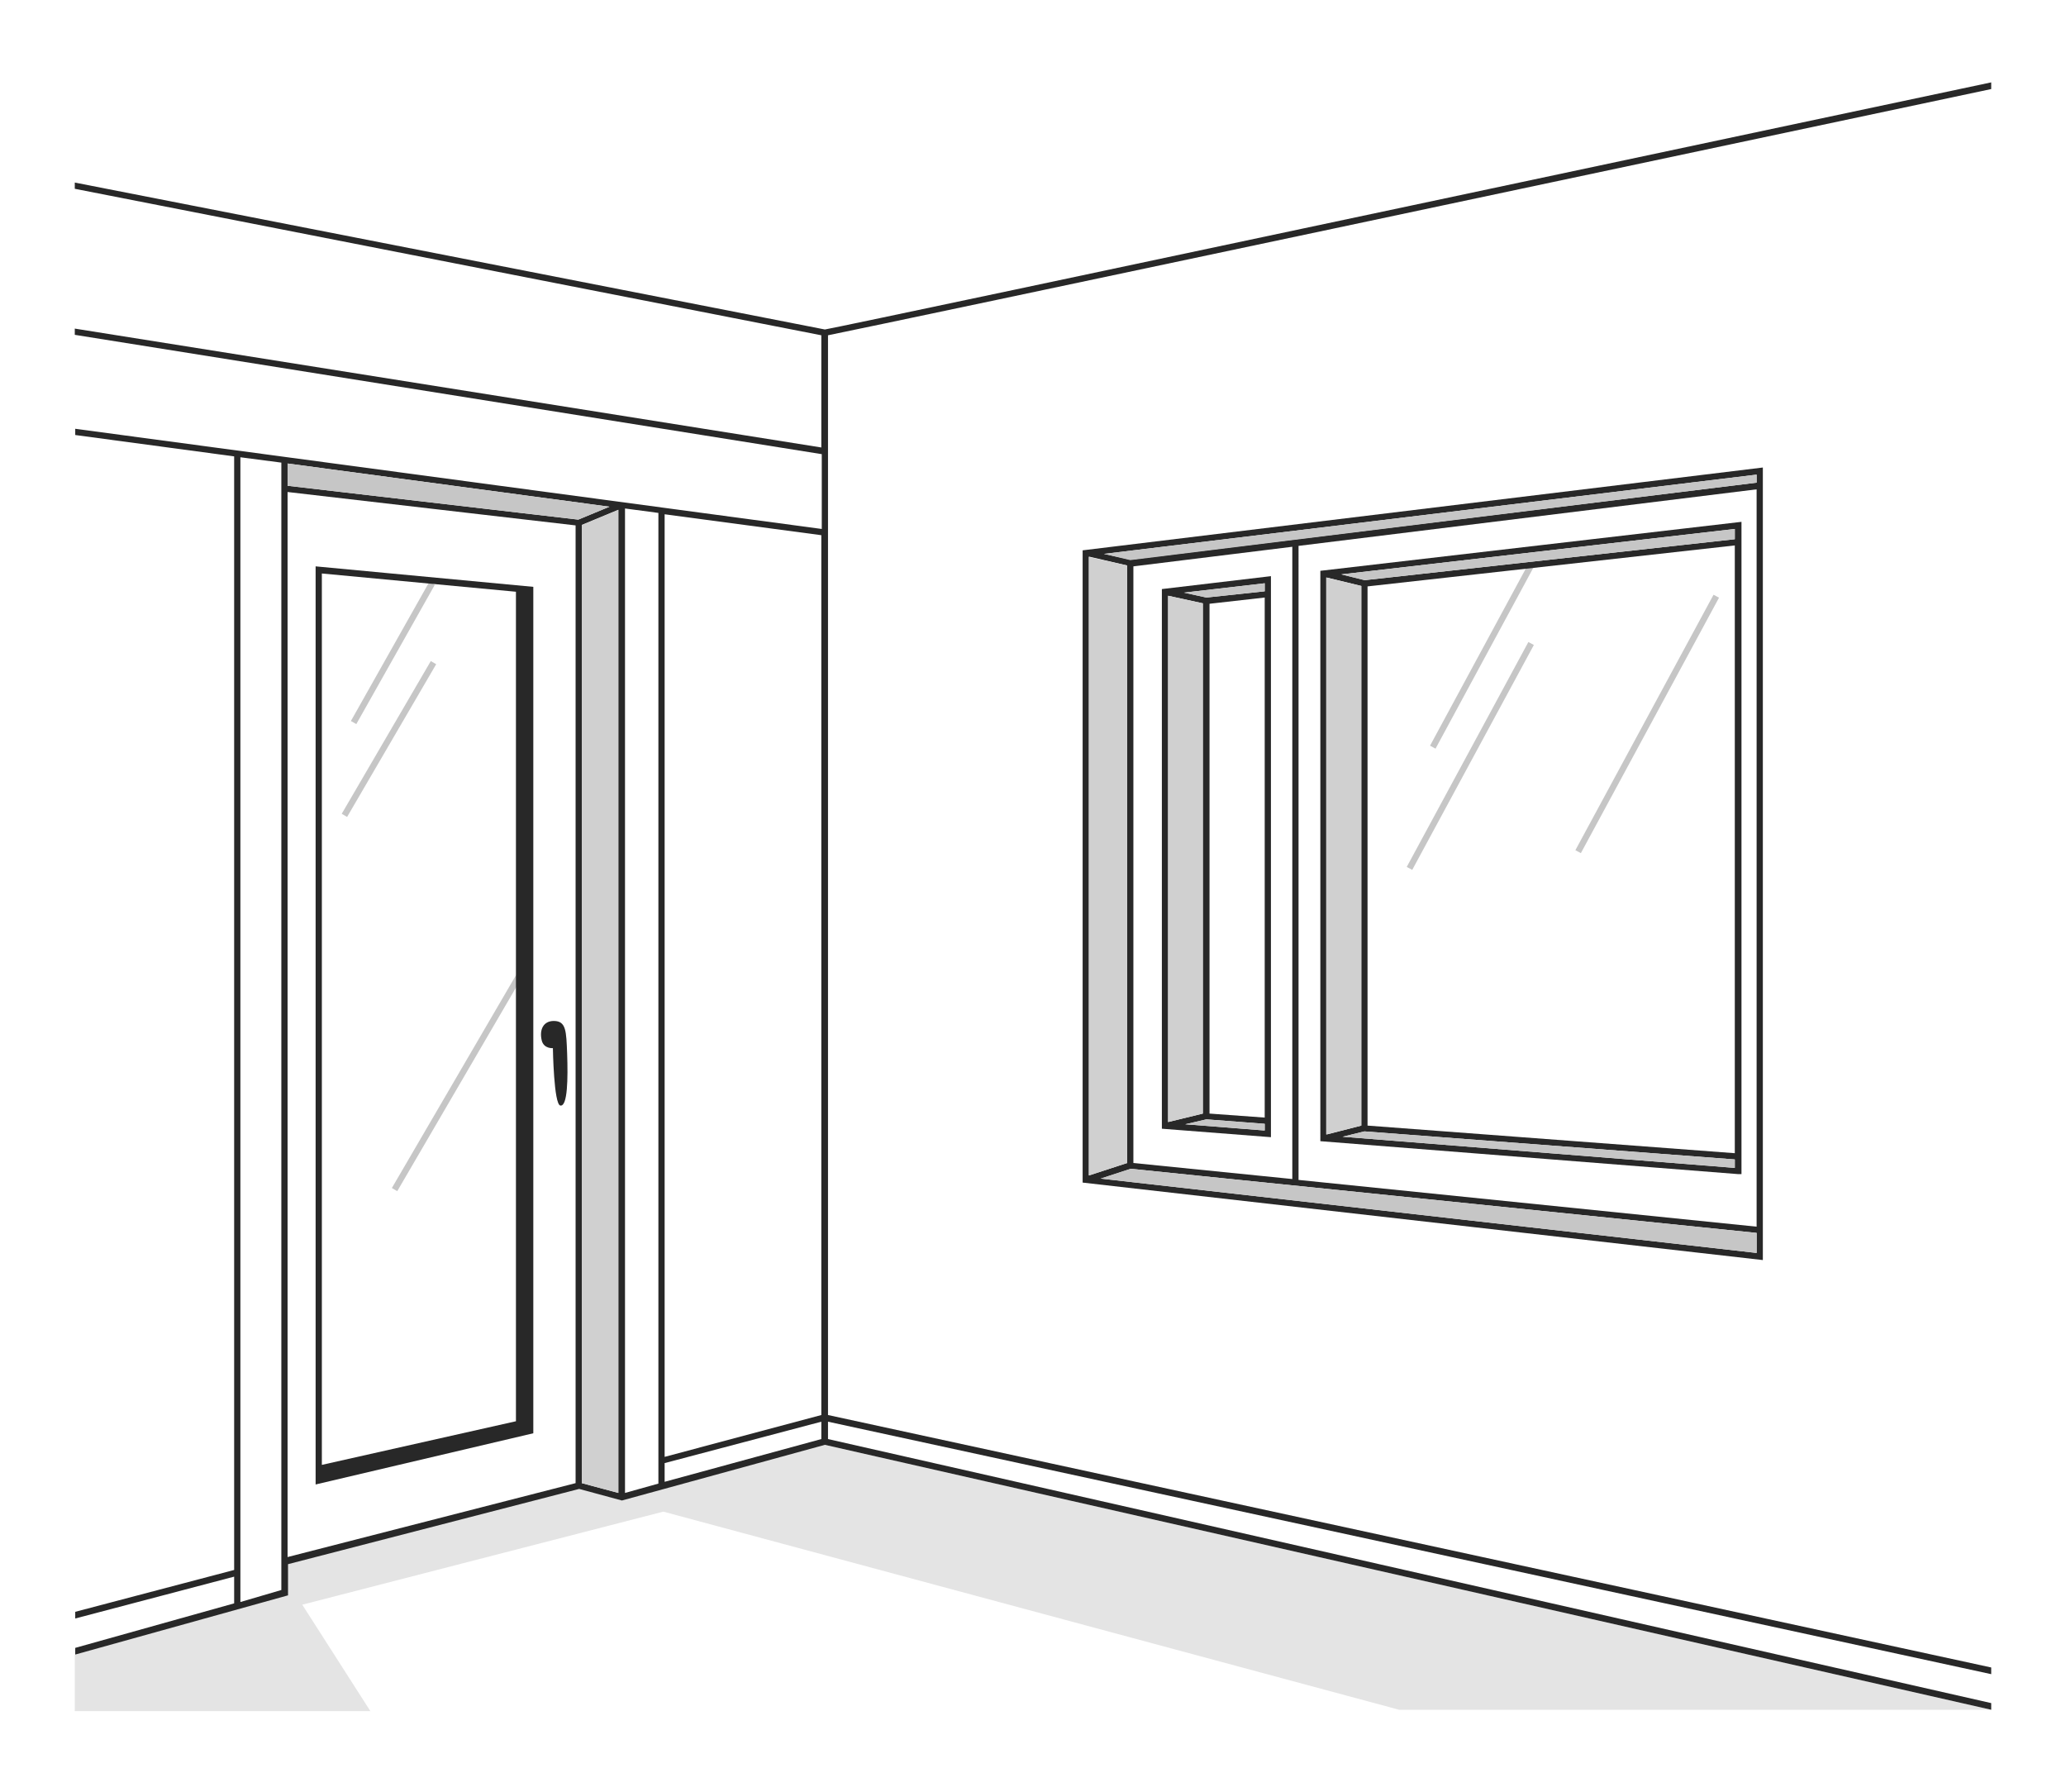 <svg xmlns="http://www.w3.org/2000/svg" xmlns:xlink="http://www.w3.org/1999/xlink" id="Layer_1" x="0px" y="0px" viewBox="0 0 464.1 402.5" style="enable-background:new 0 0 464.1 402.5;" xml:space="preserve">
<style type="text/css">
	.st0{fill:#E4E4E4;}
	.st1{fill:#C6C6C6;}
	.st2{fill:#282828;}
	.st3{fill:#D0D0D0;}
</style>
<g id="Kuvitus_3">
	<polygon class="st0" points="314.3,384 447.3,384 185.3,324.5 139.6,336.9 130,334.3 64.6,351.2 64.6,355.2 64.6,358.2 16.8,371.6    16.8,384.3 83.2,384.3 67.9,360.4 149,339.5  "></polygon>
	<g>
		<g>
			
				<rect x="309.5" y="146.8" transform="matrix(0.476 -0.88 0.88 0.476 44.733 369.957)" class="st1" width="46.5" height="1.4"></rect>
			
				<rect x="301.4" y="169.2" transform="matrix(0.476 -0.88 0.88 0.476 23.644 379.396)" class="st1" width="57.4" height="1.4"></rect>
			
				<rect x="337.3" y="162" transform="matrix(0.476 -0.88 0.88 0.476 50.774 410.657)" class="st1" width="65.2" height="1.4"></rect>
		</g>
		<g>
			
				<rect x="70.3" y="145.9" transform="matrix(0.491 -0.871 0.871 0.491 -82.773 151.529)" class="st1" width="35.9" height="1.4"></rect>
			
				<rect x="67.5" y="165.2" transform="matrix(0.504 -0.864 0.864 0.504 -99.988 157.829)" class="st1" width="39.7" height="1.4"></rect>
			
				<rect x="74.7" y="242.4" transform="matrix(0.504 -0.864 0.864 0.504 -159.055 209.189)" class="st1" width="55.8" height="1.4"></rect>
		</g>
	</g>
	<path class="st2" d="M447.3,18.5V20C388,32.6,199,72.7,186,75.3v242.5l261.3,56.7v1.5L186,319.3v3.9l261.3,59.3v1.5l-262-59.5   L139.7,337l-9.6-2.6l-65.4,16.9v7l-47.8,13.3v-1.5l35.7-10v-6l-35.7,9.4V362l35.7-9.4V102.5l-35.7-4.8v-1.4l167.7,22.5V102   L16.8,75.2v-1.4l167.7,26.7V75.3L16.8,42.4V41l168.5,33C189.7,73.3,444.7,19,447.3,18.5z M184.5,323.2v-3.9l-35.2,9.3v4.2   L184.5,323.2z M184.5,317.8V120.2l-35.2-4.7v211.7L184.5,317.8z M147.9,333.2v-218l-7.5-1v221.1L147.9,333.2z M138.9,335.3V114.5   l-8.2,3.4v215.2L138.9,335.3z M129.9,116.7l7-2.9l-72.3-9.7v5L129.9,116.7z M129.3,333.1V118l-64.7-7.5v239.2L129.3,333.1z    M63.2,357.1V103.9l-9.2-1.2v257.1L63.2,357.1z"></path>
	<path class="st2" d="M396,105v178l-152.8-17.4v-142L396,105z M394.6,281.4v-4.5L254,262.5l-6.7,2.2L394.6,281.4z M394.6,275.5   V109.9l-102.9,12.7V265L394.6,275.5z M394.6,108.4v-1.8L248,124.4l5.9,1.3L394.6,108.4z M290.3,264.8v-142l-35.7,4.4v134   L290.3,264.8z M253.2,261.2V127l-8.6-2v139L253.2,261.2z"></path>
	<path class="st2" d="M391.2,117.2v146.5h-0.7l-93.9-7.4V128.2L391.2,117.2z M389.7,262.3v-1.9l-83.2-6.3l-4.9,1.2L389.7,262.3z    M389.7,259V122.5l-82.5,9.2v121.1L389.7,259z M389.7,121.1v-2.3L301.3,129l5.3,1.3L389.7,121.1z M305.8,252.8V131.6l-7.8-1.9   v125.1L305.8,252.8z"></path>
	<path class="st2" d="M285.5,129.4v126l-24.5-1.9V132.3L285.5,129.4z M284.1,253.9v-1.5l-13.1-1l-4.7,1.1L284.1,253.9z M284.1,251   V134.2l-12.4,1.4v114.5L284.1,251z M284.1,132.8V131l-18.1,2.1l5,1.1L284.1,132.8z M270.2,250.1V135.5l-7.8-1.7V252L270.2,250.1z"></path>
	<g>
		<polygon class="st3" points="305.8,131.6 305.8,252.8 297.9,254.8 297.9,129.7   "></polygon>
		<polygon class="st3" points="270.2,135.5 270.2,250.1 262.4,252 262.4,133.8   "></polygon>
		<polygon class="st3" points="253.2,127 253.2,261.2 244.6,264 244.6,125.1   "></polygon>
		<polygon class="st3" points="138.9,114.5 138.9,335.3 130.7,333.1 130.7,117.9   "></polygon>
	</g>
	<g>
		<polygon class="st1" points="394.6,276.9 394.6,281.4 247.2,264.7 254,262.5   "></polygon>
		<polygon class="st1" points="394.6,106.6 394.6,108.4 253.9,125.8 248,124.4   "></polygon>
		<polygon class="st1" points="389.7,260.4 389.7,262.3 301.6,255.3 306.5,254.1   "></polygon>
		<polygon class="st1" points="389.7,118.8 389.7,121.1 306.5,130.3 301.3,129   "></polygon>
		<polygon class="st1" points="284.1,252.4 284.1,253.9 266.2,252.5 271,251.4   "></polygon>
		<polygon class="st1" points="284.1,131 284.1,132.8 271,134.2 265.9,133.1   "></polygon>
		<polygon class="st1" points="136.9,113.8 129.9,116.7 64.6,109.1 64.6,104.1   "></polygon>
	</g>
	<path class="st2" d="M127.4,236.6c0.2,5.7,0.1,11.9-1.5,11.7c-1.5-0.1-1.7-12.9-1.7-12.9s-2,0.2-2.5-1.7c-0.6-2.5,0.4-4.4,2.7-4.4   C127.2,229.3,127.2,231.6,127.4,236.6z"></path>
	<path class="st2" d="M70.9,127.2v206.2l48.9-11.5V131.8L70.9,127.2z M72.3,128.8l43.6,4.1v186.3L72.3,329V128.8z"></path>
</g>
</svg>